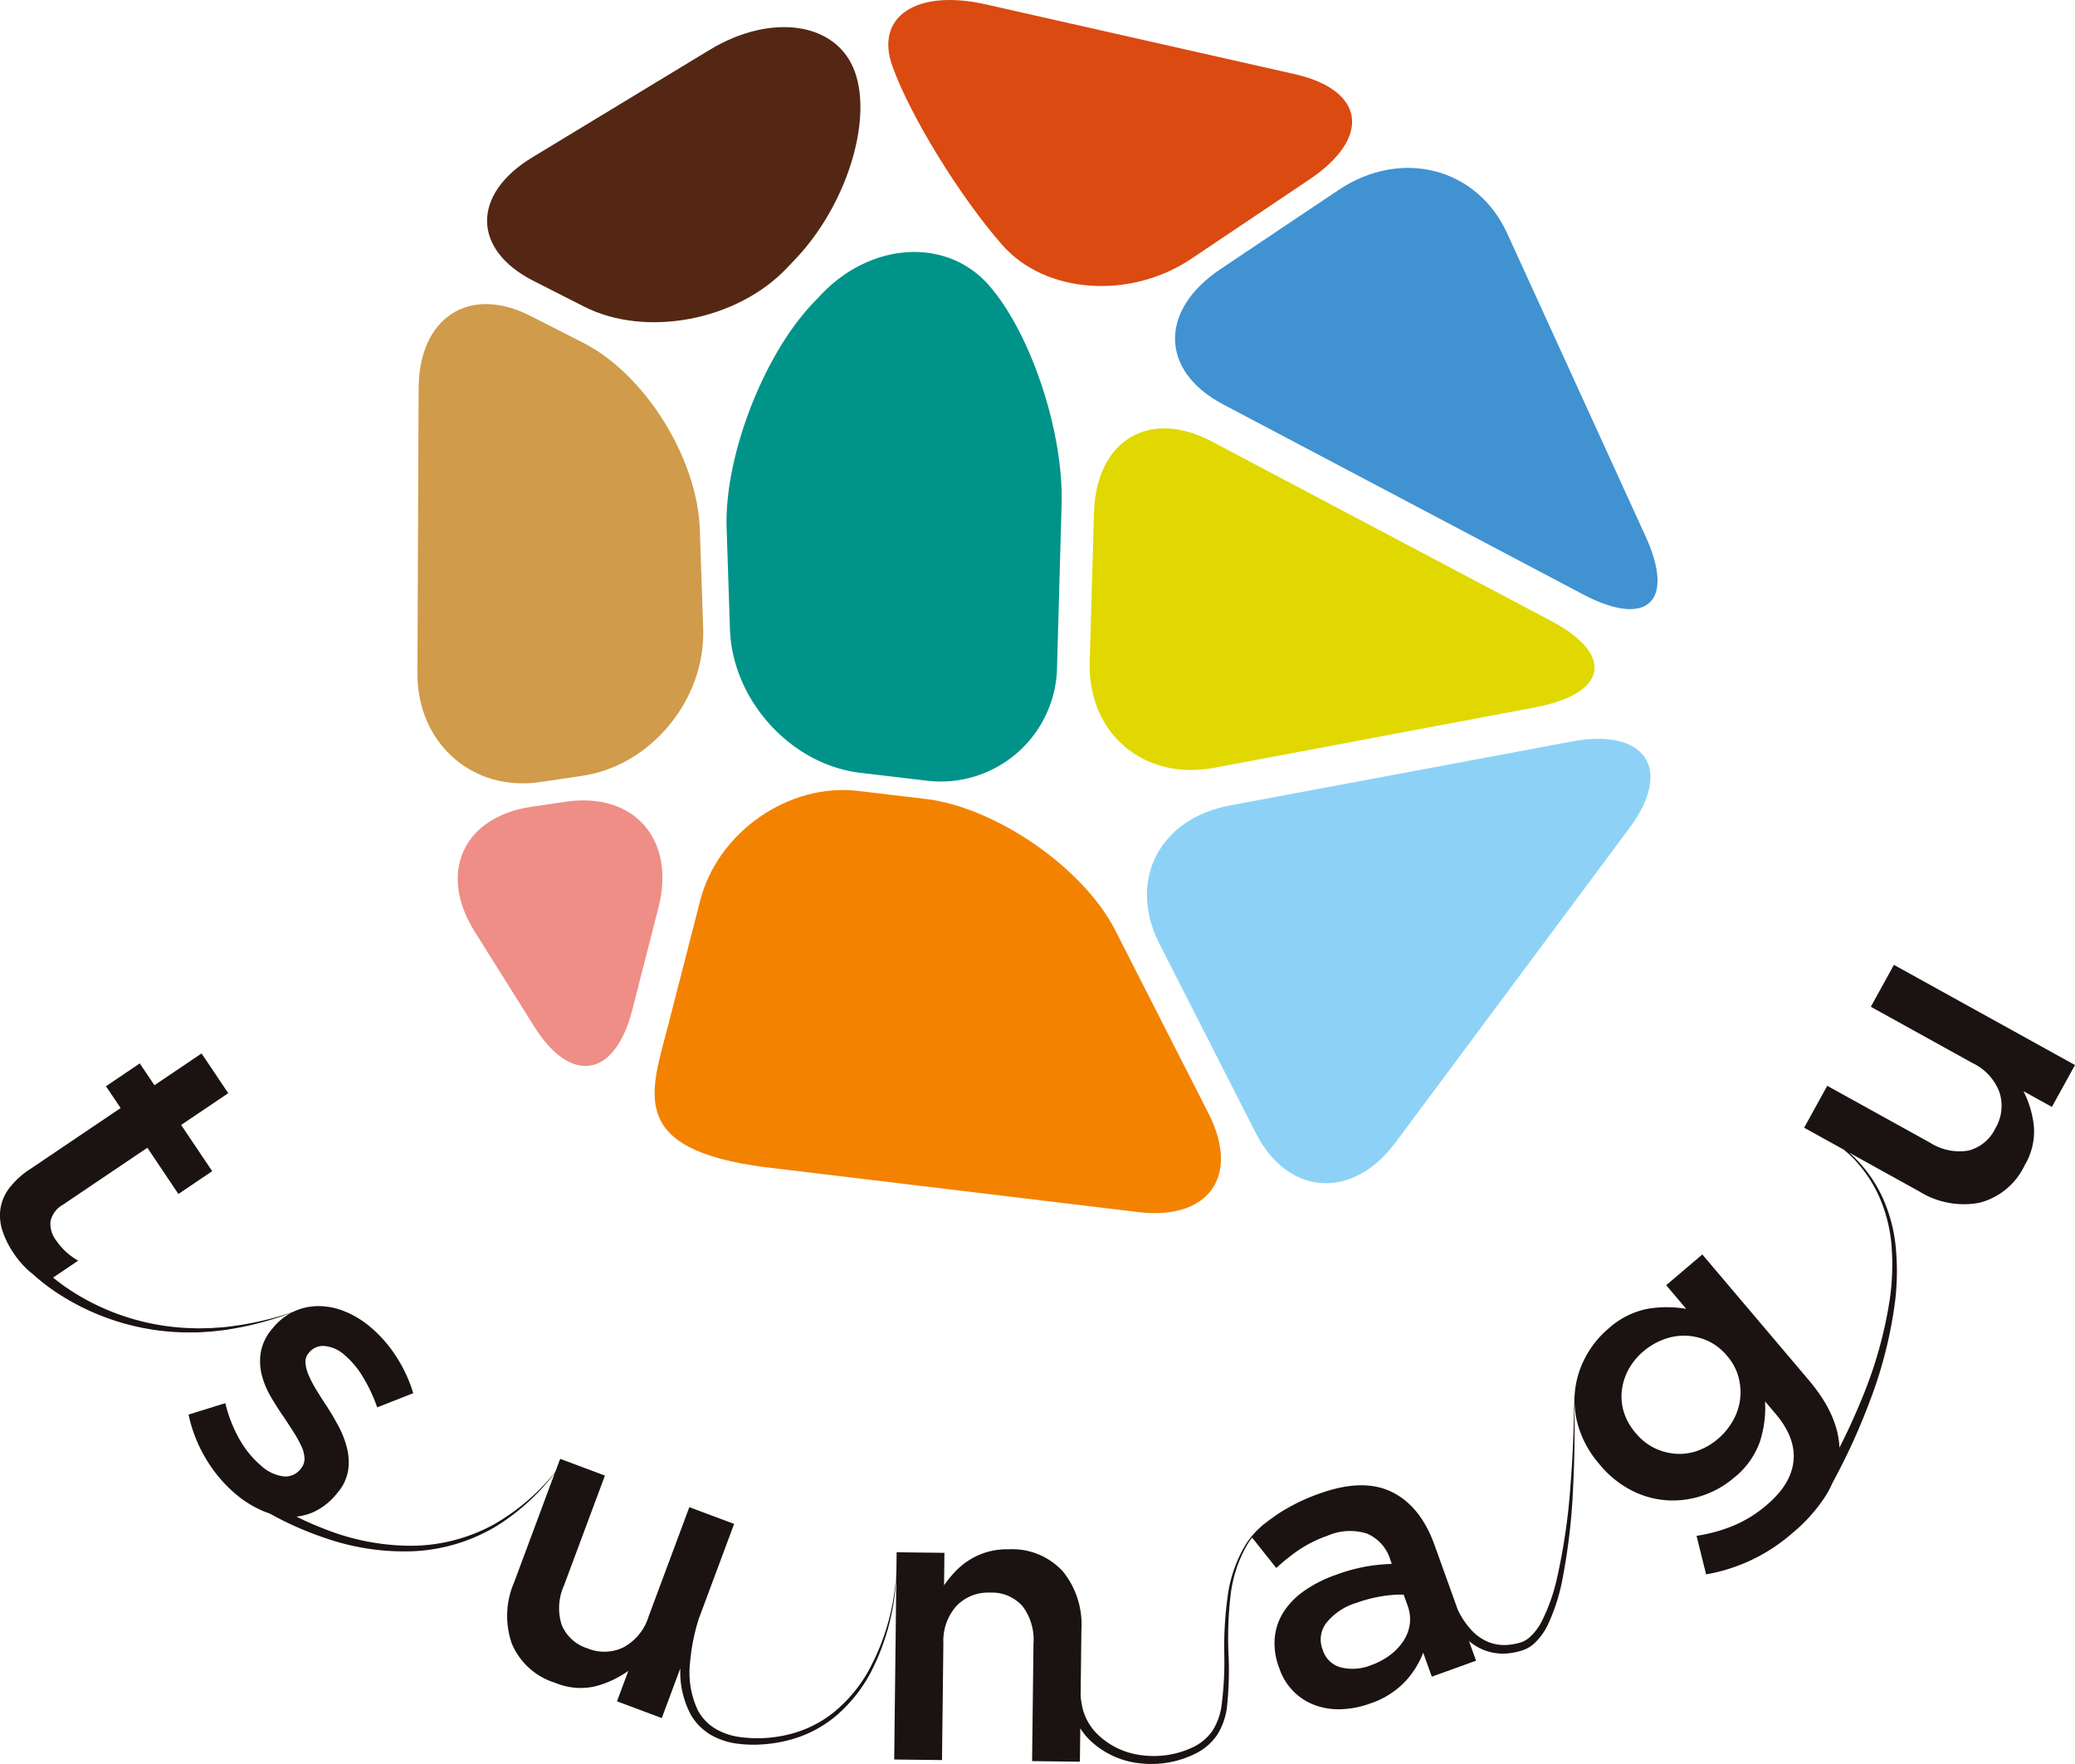<svg id="logo" xmlns="http://www.w3.org/2000/svg" xmlns:xlink="http://www.w3.org/1999/xlink" width="280" height="238" viewBox="0 0 280 238">
  <defs>
    <clipPath id="clip-path">
      <rect id="長方形_25" data-name="長方形 25" width="280" height="238" fill="none"/>
    </clipPath>
    <clipPath id="clip-path-3">
      <rect id="長方形_23" data-name="長方形 23" width="62.588" height="38.59" fill="none"/>
    </clipPath>
  </defs>
  <g id="グループ_21" data-name="グループ 21" clip-path="url(#clip-path)">
    <g id="グループ_20" data-name="グループ 20">
      <g id="グループ_19" data-name="グループ 19" clip-path="url(#clip-path)">
        <path id="パス_5" data-name="パス 5" d="M187.842,87.1,163.407,73.583l-3.117,5.656,13.758,7.611a7.105,7.105,0,0,1,3.62,3.981,5.961,5.961,0,0,1-.586,4.835,5.515,5.515,0,0,1-3.663,2.983,7.408,7.408,0,0,1-5.157-1.084L154.411,89.9l-3.117,5.656,5.339,2.953c.381.315.752.644,1.109.993a18.09,18.09,0,0,1,3.8,5.638,20.563,20.563,0,0,1,1.568,6.652,33.276,33.276,0,0,1-.251,6.861,57.383,57.383,0,0,1-3.682,13.228c-.94,2.321-1.983,4.61-3.121,6.841q-.17-4.426-4.133-9.106l-14.369-16.959-4.876,4.147,2.7,3.19a15.767,15.767,0,0,0-5.175-.011,11.066,11.066,0,0,0-5.362,2.716,12.913,12.913,0,0,0-3.025,3.754,12.607,12.607,0,0,0-1.445,4.6,12.226,12.226,0,0,0,.512,4.984,13.9,13.9,0,0,0,2.769,4.9l.067.081a13.709,13.709,0,0,0,4.364,3.514,12.218,12.218,0,0,0,4.809,1.3,12.582,12.582,0,0,0,4.742-.663,12.787,12.787,0,0,0,4.209-2.4,10.861,10.861,0,0,0,3.47-4.826,15,15,0,0,0,.708-5.463l1.409,1.663q2.752,3.245,2.427,6.383t-3.589,5.912a16.959,16.959,0,0,1-4.544,2.822,21.472,21.472,0,0,1-4.949,1.359l1.287,5.2a23.787,23.787,0,0,0,11.645-5.571,21.949,21.949,0,0,0,4.5-5.04,13.519,13.519,0,0,0,.925-1.764,85.625,85.625,0,0,0,5.077-11.144,58.4,58.4,0,0,0,3.384-13.552,34.073,34.073,0,0,0,.067-7.011,21.1,21.1,0,0,0-1.784-6.753,18.37,18.37,0,0,0-4.011-5.622c-.166-.152-.334-.3-.505-.448l9.48,5.244a11.325,11.325,0,0,0,8.1,1.523,9.286,9.286,0,0,0,6.088-5.017,8.906,8.906,0,0,0,1.264-5.334,13.764,13.764,0,0,0-1.4-4.7l3.832,2.119Zm-45.19,45.083a7.759,7.759,0,0,1-.97,2.908,9.06,9.06,0,0,1-2.038,2.461,8.638,8.638,0,0,1-2.718,1.582,7.27,7.27,0,0,1-2.94.416,7.907,7.907,0,0,1-2.863-.761,7.575,7.575,0,0,1-2.52-1.99l-.069-.081a7.889,7.889,0,0,1-1.572-2.8,7.094,7.094,0,0,1-.265-2.933,7.84,7.84,0,0,1,.9-2.818,8.544,8.544,0,0,1,2.019-2.447,9.057,9.057,0,0,1,2.759-1.615,7.73,7.73,0,0,1,3.022-.485,7.886,7.886,0,0,1,2.923.709,7.3,7.3,0,0,1,2.54,1.974l.069.081a7.188,7.188,0,0,1,1.5,2.79,7.88,7.88,0,0,1,.223,3.006" transform="translate(92.158 56.596)" fill="#1a1311"/>
        <path id="パス_6" data-name="パス 6" d="M117.2,163.632a19.664,19.664,0,0,1-4.48,5.426,15.476,15.476,0,0,1-6.2,3.138,17.658,17.658,0,0,1-6.923.34,8.745,8.745,0,0,1-3.163-1.15A6.455,6.455,0,0,1,94.188,169a11.951,11.951,0,0,1-1.056-6.636,26.664,26.664,0,0,1,1.18-5.8l4.751-12.752-6.043-2.259L87.525,156.3a7.093,7.093,0,0,1-3.4,4.17,5.924,5.924,0,0,1-4.858.131,5.514,5.514,0,0,1-3.483-3.192,7.445,7.445,0,0,1,.313-5.27l5.533-14.848-6.042-2.259-.662,1.774a29.448,29.448,0,0,1-8.154,7.006,23.35,23.35,0,0,1-11.312,2.951,31.685,31.685,0,0,1-11.508-2.206q-2.016-.764-3.951-1.727a7.639,7.639,0,0,0,2.411-.665,8.727,8.727,0,0,0,3.061-2.473l.067-.081a6.15,6.15,0,0,0,1.432-2.993,7.727,7.727,0,0,0-.147-3.031,12.858,12.858,0,0,0-1.153-2.97q-.781-1.465-1.662-2.808-.7-1.061-1.33-2.089a15.544,15.544,0,0,1-1.014-1.934,5.2,5.2,0,0,1-.445-1.667,1.82,1.82,0,0,1,.413-1.336l.067-.081a2.422,2.422,0,0,1,2.07-.893,4.634,4.634,0,0,1,2.727,1.222,11.65,11.65,0,0,1,2.485,2.976,21.384,21.384,0,0,1,1.916,4.085l4.862-1.916a19.115,19.115,0,0,0-2.3-4.948,17.588,17.588,0,0,0-3.578-4.06,12.724,12.724,0,0,0-3.368-2.026,9.394,9.394,0,0,0-3.522-.715,7.878,7.878,0,0,0-3.343.732l-.092.046A41.859,41.859,0,0,1,30.9,117.19c-.786.117-1.582.133-2.372.2-.795.009-1.586.065-2.377.023a31.652,31.652,0,0,1-13.653-3.39,30.893,30.893,0,0,1-4.018-2.433c-.445-.322-.888-.66-1.319-1.008l3.393-2.289a8.744,8.744,0,0,1-3-2.762,3.641,3.641,0,0,1-.738-2.567,3.47,3.47,0,0,1,1.713-2.242l11.356-7.66L24.075,99.3l4.56-3.077-4.193-6.236L30.8,85.7l-3.6-5.359L20.84,84.627l-1.98-2.942L14.3,84.762l1.978,2.944L4.089,95.929a11.161,11.161,0,0,0-2.9,2.661,6.148,6.148,0,0,0-1.144,2.8,6.646,6.646,0,0,0,.3,2.917,11.953,11.953,0,0,0,1.459,2.928,12.261,12.261,0,0,0,2.079,2.427c.171.149.343.29.521.426a26.683,26.683,0,0,0,3.334,2.579,32.408,32.408,0,0,0,18.406,5.306c.805.011,1.607-.076,2.409-.117.8-.1,1.6-.149,2.391-.3a41.849,41.849,0,0,0,8.371-2.236,8.1,8.1,0,0,0-2.513,2.084l-.067.081a6.661,6.661,0,0,0-1.533,3.115,7.539,7.539,0,0,0,.111,3.069,11.309,11.309,0,0,0,1.208,2.947q.834,1.441,1.75,2.744.7,1.059,1.348,2.07a15.861,15.861,0,0,1,1.047,1.891,4.245,4.245,0,0,1,.424,1.649,2.029,2.029,0,0,1-.484,1.38l-.067.083a2.566,2.566,0,0,1-2.269.968,5.408,5.408,0,0,1-2.988-1.4,12.97,12.97,0,0,1-2.935-3.552,18.618,18.618,0,0,1-1.941-4.927l-4.964,1.541a19.53,19.53,0,0,0,2.423,6.089,18.7,18.7,0,0,0,4.035,4.715,14.535,14.535,0,0,0,3.493,2.164c.32.138.639.257.955.361q.811.446,1.637.867a44.376,44.376,0,0,0,5.581,2.353,32.611,32.611,0,0,0,11.905,1.9,23.883,23.883,0,0,0,11.478-3.374,29.569,29.569,0,0,0,7.928-7.22L69.375,151.7a11.387,11.387,0,0,0-.316,8.248,9.288,9.288,0,0,0,5.847,5.3,8.852,8.852,0,0,0,5.454.471,13.706,13.706,0,0,0,4.431-2.079l-1.531,4.11,6.042,2.259,2.5-6.714a12.263,12.263,0,0,0,1.415,6.257,7.505,7.505,0,0,0,2.676,2.71,9.712,9.712,0,0,0,3.55,1.194,16.86,16.86,0,0,0,3.666.088,18.675,18.675,0,0,0,3.594-.628,16.122,16.122,0,0,0,6.372-3.432,20.131,20.131,0,0,0,4.445-5.672,31.071,31.071,0,0,0,3.439-13.826,30.89,30.89,0,0,1-3.763,13.645" transform="translate(0 61.793)" fill="#1a1311"/>
        <path id="パス_7" data-name="パス 7" d="M159.564,118.853a83.094,83.094,0,0,1-1.812,12.294,24.924,24.924,0,0,1-2.042,5.762,7.294,7.294,0,0,1-1.78,2.284,3.3,3.3,0,0,1-1.192.614,8.041,8.041,0,0,1-1.431.276,5.782,5.782,0,0,1-2.782-.364,6.421,6.421,0,0,1-2.31-1.617,11.034,11.034,0,0,1-1.833-2.724l-3.14-8.743q-1.9-5.281-5.78-7.174t-9.752.225a25.065,25.065,0,0,0-4.666,2.173c.081-.053.164-.108.245-.159a26.308,26.308,0,0,0-3.064,2.1,12.347,12.347,0,0,0-1.545,1.511c-.06.057-.122.113-.18.172l.016.023a10.442,10.442,0,0,0-.768,1.07,18.114,18.114,0,0,0-2.434,7.029,50.341,50.341,0,0,0-.454,7.45,45.859,45.859,0,0,1-.378,7.36,8.437,8.437,0,0,1-1.231,3.3,6.707,6.707,0,0,1-2.649,2.206,12.337,12.337,0,0,1-6.941,1.056,10.257,10.257,0,0,1-6.148-3.066,7.557,7.557,0,0,1-1.68-2.926,12.148,12.148,0,0,1-.353-1.992l.106-8.917A11.391,11.391,0,0,0,91.1,130.2a9.277,9.277,0,0,0-7.292-3,9.844,9.844,0,0,0-2.932.366,9.633,9.633,0,0,0-2.384,1.067,9.745,9.745,0,0,0-1.916,1.555,15.56,15.56,0,0,0-1.524,1.877l.051-4.386-6.45-.076-.328,27.96,6.45.076.185-15.744a7.107,7.107,0,0,1,1.789-5.077,5.933,5.933,0,0,1,4.528-1.771,5.5,5.5,0,0,1,4.355,1.822,7.441,7.441,0,0,1,1.487,5.065l-.187,15.848,6.45.076.053-4.506a9.243,9.243,0,0,0,1.134,1.445,11.454,11.454,0,0,0,6.958,3.284,13.343,13.343,0,0,0,7.5-1.337,7.586,7.586,0,0,0,2.928-2.574,9.252,9.252,0,0,0,1.268-3.644,46.413,46.413,0,0,0,.2-7.485,49.858,49.858,0,0,1,.265-7.391,17.8,17.8,0,0,1,2.222-6.981,9.976,9.976,0,0,1,.71-1.046l3.26,4.1a27.772,27.772,0,0,1,3.1-2.47,17.043,17.043,0,0,1,3.818-1.882,7.56,7.56,0,0,1,5.319-.287,5.567,5.567,0,0,1,3.17,3.586l.18.5a26,26,0,0,0-3.5.361,24.621,24.621,0,0,0-4.163,1.162,17.557,17.557,0,0,0-4.065,2.056,10.323,10.323,0,0,0-2.81,2.815,7.916,7.916,0,0,0-1.245,3.489,9.068,9.068,0,0,0,.574,4.1l.035.1a7.972,7.972,0,0,0,4.986,5.042,9.412,9.412,0,0,0,3.514.478,12.839,12.839,0,0,0,3.771-.77,11.509,11.509,0,0,0,4.68-2.926,11.947,11.947,0,0,0,2.464-3.928l1.164,3.239,5.969-2.153-.952-2.65a7.353,7.353,0,0,0,2.2,1.279,6.984,6.984,0,0,0,3.343.347,9.12,9.12,0,0,0,1.614-.361,4.329,4.329,0,0,0,1.533-.847,8.264,8.264,0,0,0,1.964-2.652,25.8,25.8,0,0,0,1.941-6.031,83.718,83.718,0,0,0,1.452-12.435q.318-6.244.138-12.488-.005,6.242-.514,12.462m-41.347,5.079c.023-.019.046-.042.071-.062a20.229,20.229,0,0,1,1.74-1.334q-.93.661-1.81,1.4M137.9,137.268a5.432,5.432,0,0,1-.841,2.273,7.617,7.617,0,0,1-1.81,1.92,9.7,9.7,0,0,1-2.617,1.392,6.647,6.647,0,0,1-3.965.3,3.475,3.475,0,0,1-2.506-2.36l-.037-.1a3.665,3.665,0,0,1,.519-3.563,8.217,8.217,0,0,1,4.032-2.693,18.786,18.786,0,0,1,3.416-.893,16.463,16.463,0,0,1,2.979-.23l.539,1.495a5.227,5.227,0,0,1,.291,2.456" transform="translate(52.338 81.83)" fill="#1a1311"/>
        <path id="パス_8" data-name="パス 8" d="M70,53.6c-.321-9.6-7.4-20.947-15.714-25.177l-7.151-3.641c-8.265-4.209-15.043.214-15.082,9.8l-.159,38.4c-.039,9.454,7.41,16.059,16.6,14.693l5.674-.844c9.258-1.378,16.6-10.3,16.285-19.848Z" transform="translate(24.435 17.838)" fill="#d09b4b"/>
        <path id="パス_9" data-name="パス 9" d="M98.824,65.332C89.258,67.121,85,75.521,89.321,84l13,25.527c4.318,8.474,13.025,9.1,18.837,1.3L152.732,68.4c6-8.053,2.114-13.539-7.739-11.7Z" transform="translate(67.132 43.34)" fill="#8dd2f6"/>
        <path id="パス_10" data-name="パス 10" d="M44.9,61.906c-9.175,1.357-12.61,8.9-7.672,16.779l8.074,12.874c4.941,7.88,10.888,6.887,13.222-2.236L62.062,75.5c2.356-9.208-3.306-15.643-12.548-14.277Z" transform="translate(26.792 46.949)" fill="#ee8e86"/>
        <path id="パス_11" data-name="パス 11" d="M86.566,61.451l-9.081-1.079c-9.365-1.113-18.945,5.552-21.313,14.776l-4.3,16.741c-2.345,9.129-5.708,16.793,12.945,19.231l50.455,6.072c9.514,1.145,13.8-4.84,9.489-13.308l-12.578-24.7c-4.316-8.474-16.172-16.614-25.617-17.736" transform="translate(38.316 46.341)" fill="#f38200"/>
        <path id="パス_12" data-name="パス 12" d="M83.264,64.162c-.277,9.672,7.283,16.1,16.846,14.295l43.2-8.135c9.833-1.851,10.835-7.119,2.2-11.682l-45.762-24.2c-8.477-4.485-15.624-.143-15.905,9.61Z" transform="translate(63.78 25.127)" fill="#e0d800"/>
        <path id="パス_13" data-name="パス 13" d="M55.977,70.121c.316,9.553,8.21,18.256,17.581,19.365l8.86,1.047a15.7,15.7,0,0,0,17.7-15.507l.611-21.789c.274-9.744-4.138-23.04-9.8-29.515S75.07,17.83,68.279,24.963l-1.086,1.143C60.443,33.2,55.207,46.851,55.525,56.463Z" transform="translate(42.525 14.782)" fill="#009389"/>
        <path id="パス_14" data-name="パス 14" d="M144.819,70.336c8.652,4.566,12.509,1.049,8.458-7.818L134.605,21.645c-4.06-8.888-14.323-11.512-22.761-5.858L95.908,26.464C87.6,32.03,87.764,40.218,96.254,44.7Z" transform="translate(68.778 9.849)" fill="#4092d1"/>
        <path id="パス_15" data-name="パス 15" d="M50.3,39.774C58.618,44,70.927,41.685,77.667,34.583l1.2-1.265c6.78-7.144,10.388-18.5,7.984-25.209S75.592.078,67.219,5.155L43.32,19.643c-8.2,4.973-8.127,12.451.145,16.657Z" transform="translate(28.509 1.59)" fill="#532714"/>
        <g id="グループ_18" data-name="グループ 18" transform="translate(119.867)" style="mix-blend-mode: multiply;isolation: isolate">
          <g id="グループ_17" data-name="グループ 17">
            <g id="グループ_16" data-name="グループ 16" clip-path="url(#clip-path-3)">
              <path id="パス_16" data-name="パス 16" d="M83.238,33.037c5.759,6.585,17.226,7.446,25.516,1.881l15.939-10.7c8.421-5.654,7.515-12.071-2.022-14.224L81.014.587c-9.337-2.109-14.989,1.649-12.59,8.34s9.056,17.532,14.814,24.11" transform="translate(-67.873 0)" fill="#da4a11"/>
            </g>
          </g>
        </g>
      </g>
    </g>
  </g>
</svg>
